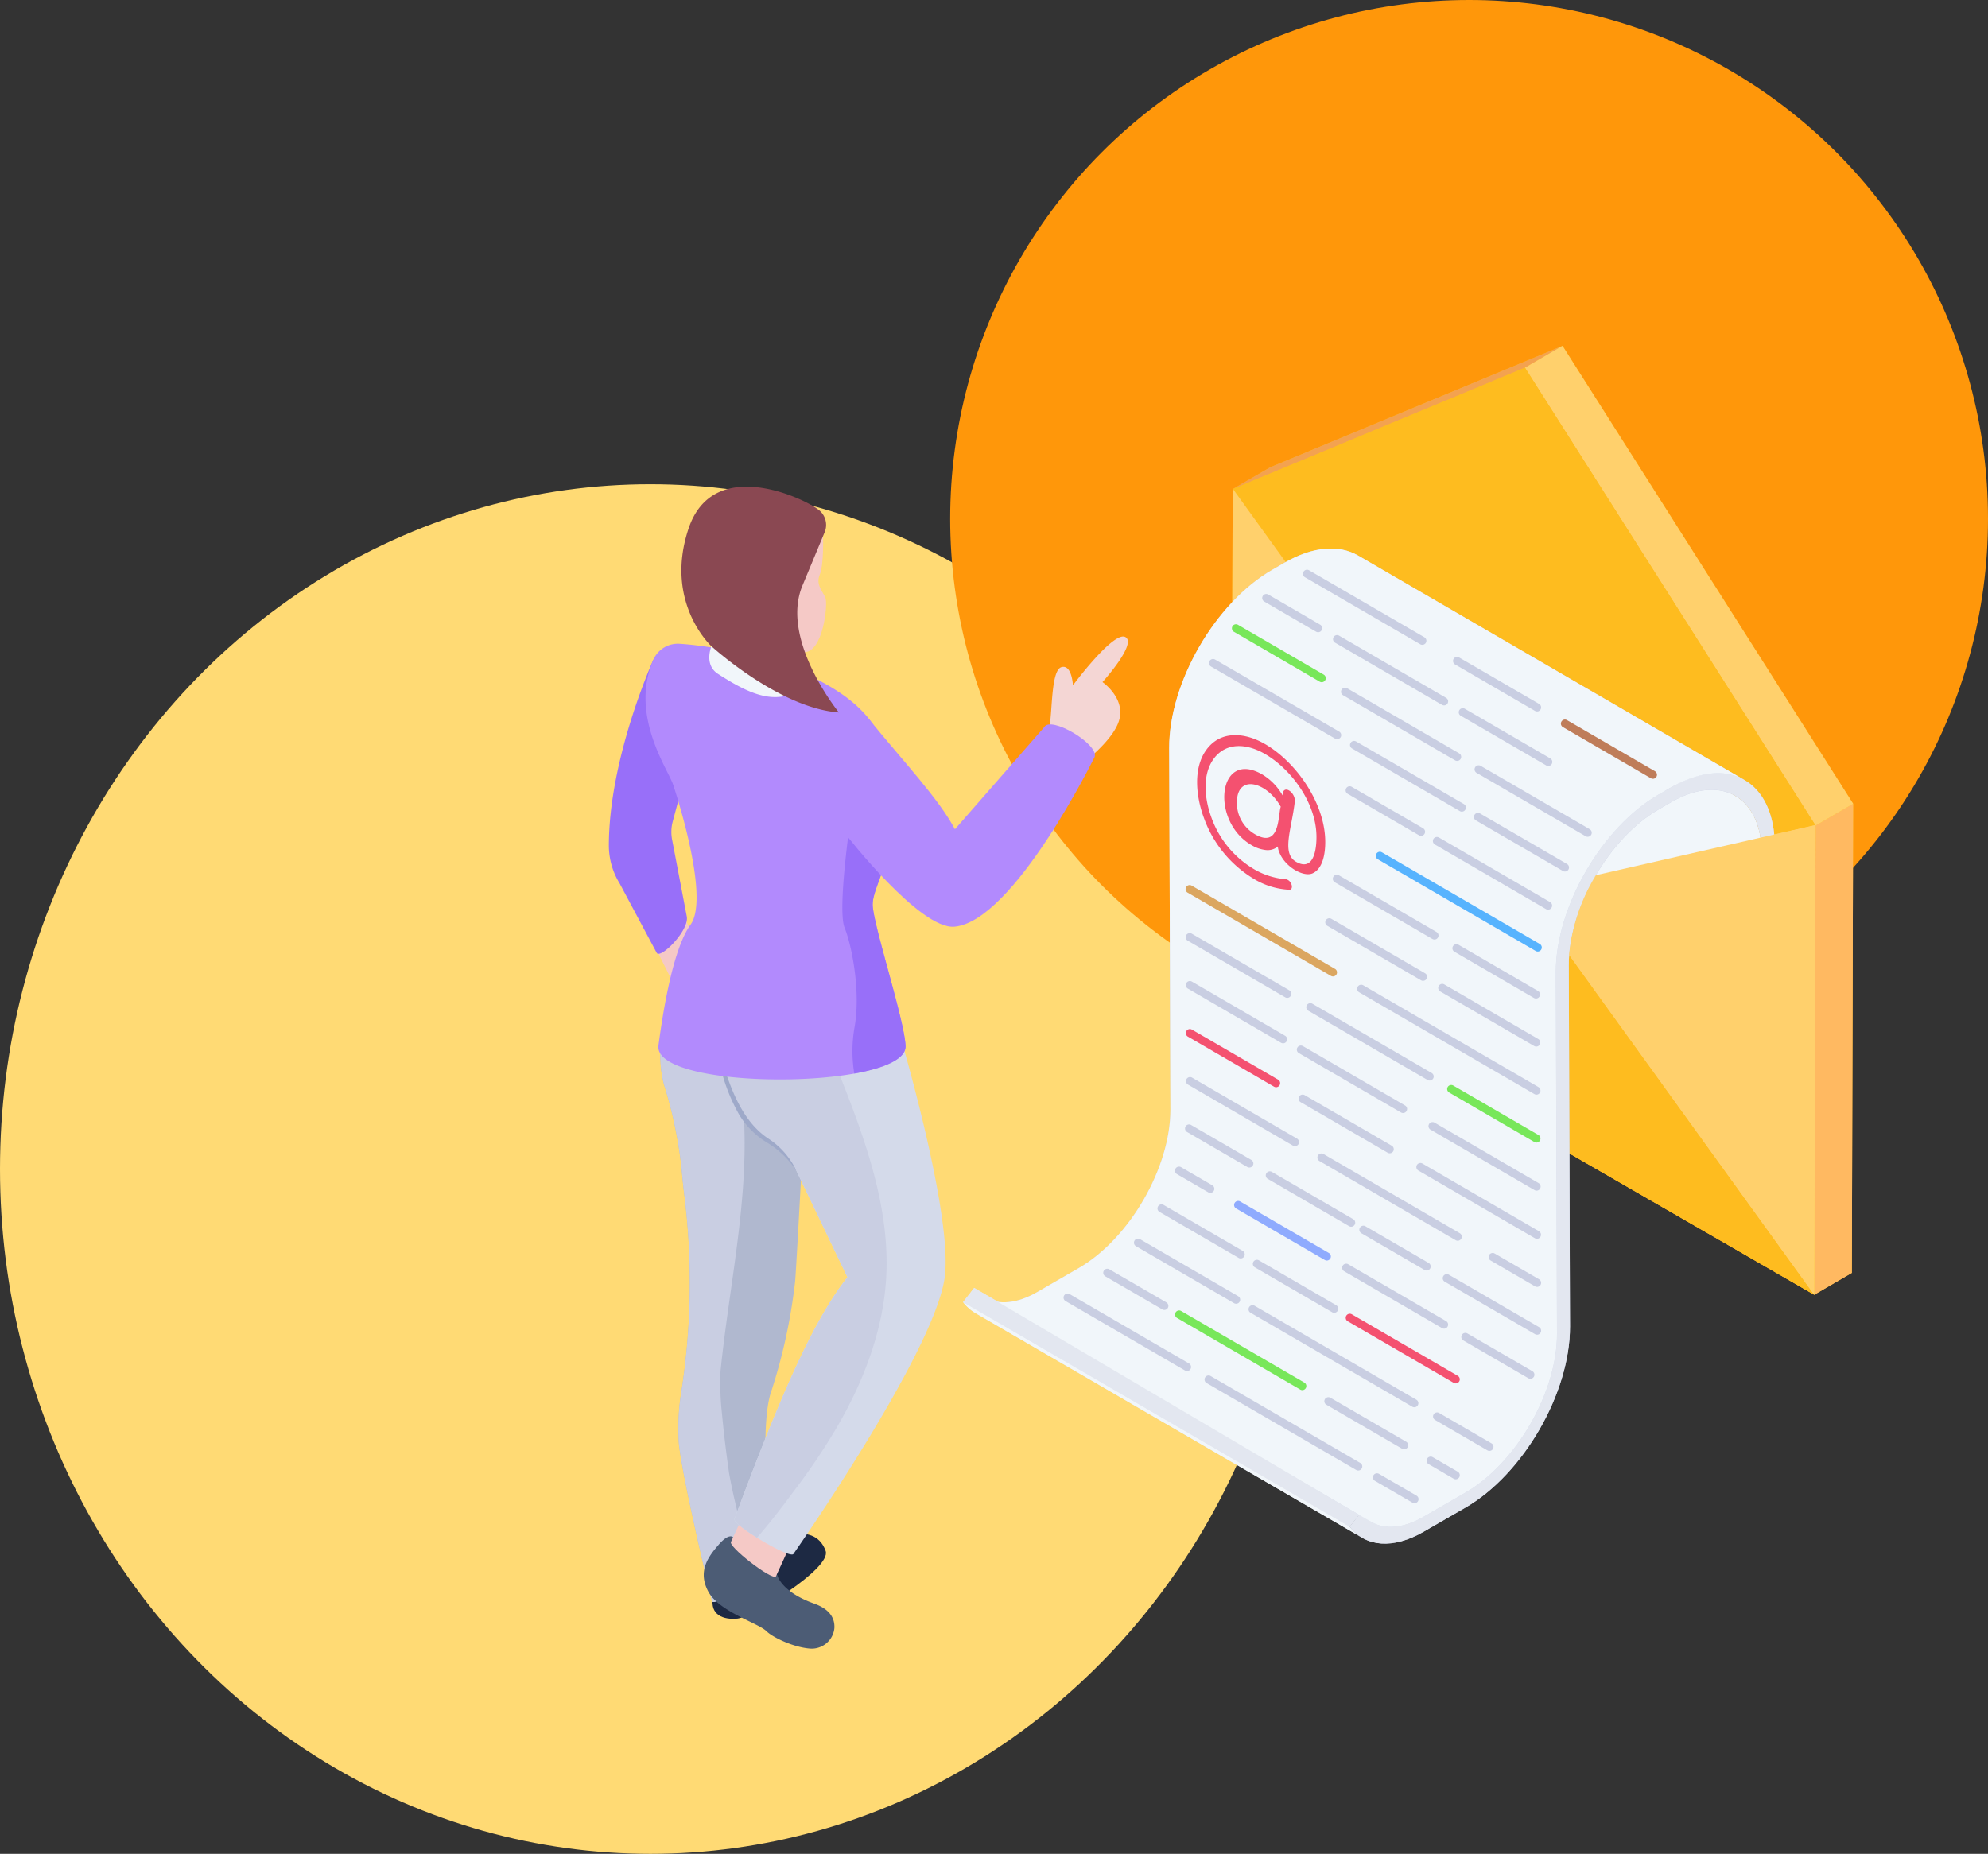 <svg xmlns="http://www.w3.org/2000/svg" xmlns:xlink="http://www.w3.org/1999/xlink" width="431" height="402" viewBox="0 0 431 402">
  <rect x="0" y="0" width="431" height="402" fill="#333333" stroke="none"/>
  <defs>
    <clipPath id="clip-path">
      <rect id="長方形_613" data-name="長方形 613" width="269.765" height="282.499" fill="none"/>
    </clipPath>
  </defs>
  <ellipse id="楕円形_63" data-name="楕円形 63" cx="141" cy="148.5" rx="141" ry="148.5" transform="translate(0 105)" fill="#ffda74" style="mix-blend-mode: multiply;isolation: isolate"/>
  <circle id="楕円形_64" data-name="楕円形 64" cx="112.5" cy="112.5" r="112.5" transform="translate(206)" fill="#ff970a" style="mix-blend-mode: multiply;isolation: isolate"/>
  <g id="グループ_1167" data-name="グループ 1167" transform="translate(132 75)">
    <path id="パス_2460" data-name="パス 2460" d="M296.495,0,233.128,26.331l-8.147,4.735L224.692,132.8l126.376,72.963,8.147-4.734L359.5,99.294Z" transform="translate(-89.739 0)" fill="#febc1f"/>
    <path id="パス_2461" data-name="パス 2461" d="M233.32,26.331l-8.147,4.735L288.54,4.735,296.687,0Z" transform="translate(-89.931 0)" fill="#f3a250"/>
    <path id="パス_2462" data-name="パス 2462" d="M435.391,170.056,435.1,271.787l8.147-4.734.288-101.732Z" transform="translate(-173.773 -66.027)" fill="#ffb961"/>
    <path id="パス_2463" data-name="パス 2463" d="M338.823,0l-8.147,4.735,63.009,99.294,8.147-4.735Z" transform="translate(-132.067 0)" fill="#ffd06c"/>
    <path id="パス_2464" data-name="パス 2464" d="M288.348,7.883,224.981,34.214l-.288,101.732,126.376,72.963.288-101.732Z" transform="translate(-89.739 -3.148)" fill="#febc1f"/>
    <path id="パス_2465" data-name="パス 2465" d="M224.981,51.529l-.289,101.848,63.334-14.442Z" transform="translate(-89.738 -20.58)" fill="#ffd06c"/>
    <path id="パス_2466" data-name="パス 2466" d="M288.025,197.057,224.692,211.5l126.376,72.963Z" transform="translate(-89.738 -78.702)" fill="#febc1f"/>
    <path id="パス_2467" data-name="パス 2467" d="M393.471,173.01,330.14,187.453l63.042,87.405Z" transform="translate(-131.853 -69.098)" fill="#ffd06c"/>
    <g id="グループ_1166" data-name="グループ 1166">
      <g id="グループ_1165" data-name="グループ 1165" clip-path="url(#clip-path)">
        <path id="パス_2468" data-name="パス 2468" d="M214.423,394.308,130.6,345.61a9.431,9.431,0,0,1-2.724-2.416l2.394-3.075,83.82,48.7-2.395,3.075a8.87,8.87,0,0,0,2.724,2.416" transform="translate(-51.073 -135.838)" fill="#e3e7f0"/>
        <path id="パス_2469" data-name="パス 2469" d="M214.409,396.359,130.6,347.652a9.449,9.449,0,0,1-2.723-2.413l83.813,48.707a9.441,9.441,0,0,0,2.723,2.413" transform="translate(-51.071 -137.883)" fill="#f1f6fa"/>
        <path id="パス_2470" data-name="パス 2470" d="M356.636,142.638c-.017-6.156-2.2-10.5-5.714-12.537L267.109,81.394c3.515,2.042,5.7,6.381,5.714,12.537l.083,29.285,83.813,48.707Z" transform="translate(-106.679 -32.508)" fill="#f1f6fa"/>
        <path id="パス_2471" data-name="パス 2471" d="M418.891,208.253l-2.814,1.625L416,180.585a21.569,21.569,0,0,0-.277-3.488l2.954-.673a21.176,21.176,0,0,1,.138,2.536Z" transform="translate(-166.032 -70.461)" fill="#c9cee2"/>
        <path id="パス_2472" data-name="パス 2472" d="M307.057,167.018l-2.811,1.625-.088-29.279c-.044-12.389-8.83-17.419-19.637-11.2l-2.724,1.581c-10.785,6.239-19.527,21.395-19.483,33.783l.264,78.351c.044,14.409-10.126,32.025-22.668,39.274l-9.049,5.228c-6.59,3.8-12.587,3.383-16.035-1.1l2-2.57-81.118-47.138c2.966,1.714,7.007,1.341,11.334-1.142l9.05-5.228c10.982-6.348,19.9-21.79,19.856-34.4l-.264-78.372c-.044-14.167,9.973-31.5,22.295-38.615l2.724-1.582c6.216-3.58,11.862-3.909,15.925-1.538L300.4,123.373c4.042,2.328,6.546,7.293,6.568,14.365Z" transform="translate(-54.199 -29.227)" fill="#c9cee2"/>
        <path id="パス_2473" data-name="パス 2473" d="M337.123,157.33c12.338-7.123,22.418-1.393,22.458,12.783l.083,29.285-2.822,1.629-.083-29.285c-.035-12.389-8.833-17.417-19.627-11.185l-2.721,1.571c-10.794,6.232-19.534,21.386-19.5,33.775l.262,78.368c.041,14.41-10.125,32.018-22.665,39.258l-9.053,5.227c-6.58,3.8-12.577,3.387-16.037-1.082l2.4-3.075c2.939,3.809,8.035,4.144,13.628.914l9.054-5.227c10.983-6.342,19.9-21.773,19.865-34.394l-.262-78.368c-.04-14.177,9.962-31.5,22.3-38.625Z" transform="translate(-106.803 -61.612)" fill="#e3e7f0"/>
        <path id="パス_2474" data-name="パス 2474" d="M216.638,74.688c-4.074-2.368-9.714-2.04-15.925,1.547l-2.721,1.571c-12.338,7.123-22.34,24.447-22.3,38.624l.262,78.369c.036,12.621-8.881,28.052-19.865,34.394l-9.054,5.227c-4.324,2.5-8.35,2.863-11.313,1.141l83.813,48.707c2.962,1.722,6.989,1.355,11.313-1.141L239.9,277.9c10.983-6.341,19.9-21.772,19.865-34.394l-.262-78.369c-.04-14.177,9.962-31.5,22.3-38.624,1.017-.383,10.731-7.718,18.646-3.118Z" transform="translate(-54.206 -29.224)" fill="#f1f6fa"/>
        <path id="パス_2475" data-name="パス 2475" d="M211.687,391.9l-83.813-48.707,2.4-3.075,83.422,49.2Z" transform="translate(-51.071 -135.839)" fill="#e3e7f0"/>
        <path id="パス_2476" data-name="パス 2476" d="M400.053,173.024l-.3,101.834-53.137-73.689a41.157,41.157,0,0,1,5.807-17.283l35.7-8.146,2.953-.673Z" transform="translate(-138.434 -69.103)" fill="#ffd06c"/>
        <path id="パス_2477" data-name="パス 2477" d="M276.007,97,250.961,82.448a.879.879,0,0,1,.884-1.519l25.046,14.553A.879.879,0,0,1,276.007,97" transform="translate(-100.056 -32.274)" fill="#c9cee2"/>
        <path id="パス_2478" data-name="パス 2478" d="M322.491,124.01,305.2,113.966a.879.879,0,1,1,.883-1.519l17.287,10.044a.879.879,0,1,1-.883,1.519" transform="translate(-121.719 -44.862)" fill="#c9cee2"/>
        <path id="パス_2479" data-name="パス 2479" d="M363.189,147.659l-19.1-11.1a.878.878,0,1,1,.884-1.518l19.1,11.1a.879.879,0,0,1-.883,1.519" transform="translate(-137.25 -53.886)" fill="#bf7d5a"/>
        <path id="パス_2480" data-name="パス 2480" d="M247.527,97.762l-11.3-6.567a.879.879,0,0,1,.884-1.518l11.3,6.567a.879.879,0,0,1-.883,1.519" transform="translate(-94.172 -35.767)" fill="#c9cee2"/>
        <path id="パス_2481" data-name="パス 2481" d="M285.05,119.574l-23.218-13.5a.878.878,0,1,1,.884-1.518l23.218,13.5a.879.879,0,0,1-.884,1.519" transform="translate(-104.397 -41.712)" fill="#c9cee2"/>
        <path id="パス_2482" data-name="パス 2482" d="M325.748,143.229l-18.48-10.741a.879.879,0,1,1,.884-1.518l18.479,10.741a.879.879,0,1,1-.884,1.519" transform="translate(-122.544 -52.259)" fill="#c9cee2"/>
        <path id="パス_2483" data-name="パス 2483" d="M243.89,112.937,225.3,102.128a.879.879,0,0,1,.883-1.519l18.593,10.809a.879.879,0,1,1-.884,1.519" transform="translate(-89.805 -40.134)" fill="#78e75a"/>
        <path id="パス_2484" data-name="パス 2484" d="M289.038,139.184l-24.31-14.132a.878.878,0,1,1,.883-1.518l24.31,14.131a.879.879,0,0,1-.884,1.519" transform="translate(-105.554 -49.29)" fill="#c9cee2"/>
        <path id="パス_2485" data-name="パス 2485" d="M336.546,166.8,312.9,153.055a.879.879,0,0,1,.884-1.519l23.644,13.743a.879.879,0,1,1-.884,1.519" transform="translate(-124.793 -60.473)" fill="#c9cee2"/>
        <path id="パス_2486" data-name="パス 2486" d="M243.947,130.305l-26.9-15.63a.879.879,0,0,1,.884-1.519l26.9,15.63a.879.879,0,1,1-.884,1.519" transform="translate(-86.512 -45.145)" fill="#c9cee2"/>
        <path id="パス_2487" data-name="パス 2487" d="M291.327,157.837,268,144.284a.879.879,0,1,1,.884-1.519l23.323,13.553a.879.879,0,1,1-.883,1.519" transform="translate(-106.862 -56.97)" fill="#c9cee2"/>
        <path id="パス_2488" data-name="パス 2488" d="M331.578,181.226,312.7,170.258a.878.878,0,1,1,.884-1.518l18.874,10.967a.879.879,0,0,1-.884,1.519" transform="translate(-124.715 -67.344)" fill="#c9cee2"/>
        <path id="パス_2489" data-name="パス 2489" d="M322,192.965l-24.115-14.017a.878.878,0,1,1,.884-1.518l24.115,14.017a.879.879,0,0,1-.883,1.519" transform="translate(-118.797 -70.815)" fill="#c9cee2"/>
        <path id="パス_2490" data-name="パス 2490" d="M281.876,169.644l-15.483-9a.878.878,0,1,1,.884-1.518l15.483,9a.879.879,0,0,1-.884,1.519" transform="translate(-106.219 -63.504)" fill="#c9cee2"/>
        <path id="パス_2491" data-name="パス 2491" d="M311.523,204.177l-34.265-19.9a.879.879,0,0,1,.884-1.519l34.265,19.9a.879.879,0,0,1-.883,1.519" transform="translate(-110.558 -72.942)" fill="#57b3fe"/>
        <path id="パス_2492" data-name="パス 2492" d="M282.916,204.877l-21.2-12.32a.879.879,0,0,1,.883-1.519l21.2,12.32a.879.879,0,0,1-.884,1.519" transform="translate(-104.35 -76.25)" fill="#c9cee2"/>
        <path id="パス_2493" data-name="パス 2493" d="M322.173,227.691,304.9,217.651a.879.879,0,0,1,.884-1.519l17.276,10.04a.879.879,0,0,1-.884,1.519" transform="translate(-121.597 -86.272)" fill="#c9cee2"/>
        <path id="パス_2494" data-name="パス 2494" d="M279.337,220.1l-20.3-11.8a.878.878,0,1,1,.884-1.518l20.3,11.8a.879.879,0,1,1-.884,1.519" transform="translate(-103.279 -82.536)" fill="#c9cee2"/>
        <path id="パス_2495" data-name="パス 2495" d="M320.143,243.806l-20.383-11.843a.879.879,0,0,1,.884-1.518l20.382,11.842a.879.879,0,1,1-.884,1.519" transform="translate(-119.546 -91.988)" fill="#c9cee2"/>
        <path id="パス_2496" data-name="パス 2496" d="M239.652,214.347,208.59,196.3a.879.879,0,0,1,.884-1.519l31.062,18.048a.879.879,0,1,1-.883,1.519" transform="translate(-83.133 -77.744)" fill="#dba660"/>
        <path id="パス_2497" data-name="パス 2497" d="M308.517,254.36,270.544,232.3a.878.878,0,1,1,.883-1.518L309.4,252.841a.879.879,0,1,1-.884,1.519" transform="translate(-107.876 -92.121)" fill="#c9cee2"/>
        <path id="パス_2498" data-name="パス 2498" d="M229.8,225.948l-21.176-12.3a.879.879,0,0,1,.884-1.519l21.176,12.3a.879.879,0,0,1-.884,1.519" transform="translate(-83.147 -84.673)" fill="#c9cee2"/>
        <path id="パス_2499" data-name="パス 2499" d="M278.057,253.979l-25.9-15.044a.879.879,0,0,1,.884-1.519l25.9,15.044a.879.879,0,0,1-.884,1.519" transform="translate(-100.533 -94.772)" fill="#c9cee2"/>
        <path id="パス_2500" data-name="パス 2500" d="M321.527,279.229l-18.516-10.755a.879.879,0,0,1,.884-1.519l18.516,10.755a.879.879,0,0,1-.883,1.519" transform="translate(-120.844 -106.57)" fill="#78e75a"/>
        <path id="パス_2501" data-name="パス 2501" d="M228.883,242.7,208.7,230.963a.878.878,0,1,1,.884-1.518l20.182,11.733a.879.879,0,1,1-.883,1.519" transform="translate(-83.177 -91.589)" fill="#c9cee2"/>
        <path id="パス_2502" data-name="パス 2502" d="M270.942,267.146l-22.174-12.89a.878.878,0,1,1,.884-1.518l22.173,12.889a.879.879,0,0,1-.883,1.519" transform="translate(-99.18 -100.892)" fill="#c9cee2"/>
        <path id="パス_2503" data-name="パス 2503" d="M318.855,295l-22.59-13.132a.879.879,0,0,1,.884-1.519l22.589,13.132a.879.879,0,0,1-.884,1.519" transform="translate(-118.149 -111.919)" fill="#c9cee2"/>
        <path id="パス_2504" data-name="パス 2504" d="M227.386,259.15l-18.649-10.839a.879.879,0,1,1,.884-1.519l18.649,10.839a.879.879,0,1,1-.884,1.519" transform="translate(-83.192 -98.517)" fill="#f45170"/>
        <path id="パス_2505" data-name="パス 2505" d="M268.242,282.9l-18.881-10.973a.879.879,0,0,1,.884-1.518l18.88,10.973a.879.879,0,1,1-.883,1.519" transform="translate(-99.417 -107.948)" fill="#c9cee2"/>
        <path id="パス_2506" data-name="パス 2506" d="M317.152,311.32,291.89,296.64a.879.879,0,0,1,.884-1.519l25.262,14.68a.879.879,0,1,1-.884,1.519" transform="translate(-116.402 -117.819)" fill="#c9cee2"/>
        <path id="パス_2507" data-name="パス 2507" d="M231.5,278.854l-22.692-13.192a.879.879,0,1,1,.883-1.519l22.692,13.192a.879.879,0,1,1-.883,1.519" transform="translate(-83.22 -105.447)" fill="#c9cee2"/>
        <path id="パス_2508" data-name="パス 2508" d="M285.763,310.4,256.2,293.216a.878.878,0,1,1,.883-1.518l29.563,17.185a.879.879,0,0,1-.884,1.519" transform="translate(-102.148 -116.452)" fill="#c9cee2"/>
        <path id="パス_2509" data-name="パス 2509" d="M327.6,334.72l-9.6-5.582a.878.878,0,1,1,.884-1.518l9.6,5.581a.879.879,0,1,1-.883,1.519" transform="translate(-126.829 -130.799)" fill="#c9cee2"/>
        <path id="パス_2510" data-name="パス 2510" d="M221.5,290.331l-13.085-7.6a.878.878,0,0,1,.884-1.518l13.084,7.6a.879.879,0,0,1-.883,1.519" transform="translate(-83.062 -112.262)" fill="#c9cee2"/>
        <path id="パス_2511" data-name="パス 2511" d="M255.162,309.9l-17.643-10.253a.879.879,0,0,1,.883-1.519l17.643,10.253a.879.879,0,1,1-.884,1.519" transform="translate(-94.687 -119.019)" fill="#c9cee2"/>
        <path id="パス_2512" data-name="パス 2512" d="M285,327.234l-13.709-7.965a.879.879,0,0,1,.883-1.519l13.709,7.965a.879.879,0,1,1-.883,1.519" transform="translate(-108.173 -126.857)" fill="#c9cee2"/>
        <path id="パス_2513" data-name="パス 2513" d="M321.048,348.186l-19.565-11.37a.879.879,0,1,1,.883-1.519l19.565,11.37a.879.879,0,0,1-.884,1.519" transform="translate(-120.233 -133.865)" fill="#c9cee2"/>
        <path id="パス_2514" data-name="パス 2514" d="M211.581,301.905l-6.791-3.945a.878.878,0,0,1,.883-1.518l6.791,3.944a.879.879,0,0,1-.884,1.519" transform="translate(-81.615 -118.346)" fill="#c9cee2"/>
        <path id="パス_2515" data-name="パス 2515" d="M245.313,321.5l-19.23-11.173a.879.879,0,0,1,.884-1.518l19.23,11.172a.879.879,0,1,1-.884,1.519" transform="translate(-90.12 -123.286)" fill="#8fabfe"/>
        <path id="パス_2516" data-name="パス 2516" d="M286.327,345.33l-21.2-12.318a.878.878,0,1,1,.883-1.518l21.2,12.317a.879.879,0,1,1-.884,1.519" transform="translate(-105.713 -132.345)" fill="#c9cee2"/>
        <path id="パス_2517" data-name="パス 2517" d="M322.254,366.2l-14.136-8.211a.879.879,0,0,1,.884-1.519l14.135,8.211a.879.879,0,0,1-.883,1.519" transform="translate(-122.883 -142.322)" fill="#c9cee2"/>
        <path id="パス_2518" data-name="パス 2518" d="M215.634,321.565l-17.115-9.946a.879.879,0,1,1,.883-1.519l17.115,9.946a.879.879,0,1,1-.884,1.519" transform="translate(-79.111 -123.802)" fill="#c9cee2"/>
        <path id="パス_2519" data-name="パス 2519" d="M249.631,341.32,232.9,331.6a.878.878,0,1,1,.883-1.518l16.727,9.72a.879.879,0,1,1-.883,1.519" transform="translate(-92.844 -131.782)" fill="#c9cee2"/>
        <path id="パス_2520" data-name="パス 2520" d="M289.4,364.429,266.393,351.06a.879.879,0,0,1,.884-1.519l23.005,13.369a.879.879,0,0,1-.884,1.519" transform="translate(-106.219 -139.553)" fill="#f45170"/>
        <path id="パス_2521" data-name="パス 2521" d="M211.264,336.335,189.951,323.95a.879.879,0,0,1,.884-1.519l21.313,12.385a.879.879,0,0,1-.883,1.519" transform="translate(-75.689 -128.726)" fill="#c9cee2"/>
        <path id="パス_2522" data-name="パス 2522" d="M266.412,368.379l-35.1-20.394a.879.879,0,0,1,.884-1.519l35.1,20.394a.879.879,0,0,1-.884,1.519" transform="translate(-92.209 -138.326)" fill="#c9cee2"/>
        <path id="パス_2523" data-name="パス 2523" d="M309.3,393.3l-11.362-6.6a.878.878,0,1,1,.884-1.518l11.362,6.6a.879.879,0,0,1-.884,1.519" transform="translate(-118.815 -153.785)" fill="#c9cee2"/>
        <path id="パス_2524" data-name="パス 2524" d="M191.271,342.017l-12.4-7.2a.879.879,0,0,1,.884-1.519l12.4,7.2a.879.879,0,0,1-.884,1.519" transform="translate(-71.266 -133.065)" fill="#c9cee2"/>
        <path id="パス_2525" data-name="パス 2525" d="M231.485,365.389,204.79,349.874a.879.879,0,0,1,.884-1.519l26.695,15.515a.879.879,0,1,1-.883,1.519" transform="translate(-81.616 -139.08)" fill="#78e75a"/>
        <path id="パス_2526" data-name="パス 2526" d="M275.09,390.732l-16.418-9.542a.879.879,0,0,1,.884-1.519l16.418,9.542a.879.879,0,1,1-.884,1.519" transform="translate(-103.135 -151.587)" fill="#c9cee2"/>
        <path id="パス_2527" data-name="パス 2527" d="M301.062,405.828l-5.466-3.177a.879.879,0,0,1,.884-1.519l5.466,3.177a.879.879,0,0,1-.884,1.519" transform="translate(-117.882 -160.158)" fill="#c9cee2"/>
        <path id="パス_2528" data-name="パス 2528" d="M190.421,358.817l-25.884-15.044a.879.879,0,0,1,.884-1.519L191.3,357.3a.879.879,0,1,1-.883,1.519" transform="translate(-65.539 -136.643)" fill="#c9cee2"/>
        <path id="パス_2529" data-name="パス 2529" d="M247.907,392.225l-32.474-18.872a.879.879,0,0,1,.884-1.519l32.473,18.872a.879.879,0,0,1-.884,1.519" transform="translate(-85.866 -148.457)" fill="#c9cee2"/>
        <path id="パス_2530" data-name="パス 2530" d="M284.34,413.4l-8.136-4.727a.879.879,0,0,1,.884-1.519l8.136,4.727a.879.879,0,1,1-.884,1.519" transform="translate(-110.137 -162.562)" fill="#c9cee2"/>
        <path id="パス_2531" data-name="パス 2531" d="M25.989,212.964l-5.67,7.319-3.458-6.921,6.546-5.988Z" transform="translate(-6.734 -82.822)" fill="#f5c9c6"/>
        <path id="パス_2532" data-name="パス 2532" d="M9.69,113.178S.032,134.4,0,153.522a15.7,15.7,0,0,0,2.336,8.248l8.056,15.091c.85,1.312,7.058-4.89,6.505-7.9L13.71,152.27a8.825,8.825,0,0,1,.142-3.935l5.663-21.183Z" transform="translate(0 -45.202)" fill="#986ff9"/>
        <path id="パス_2533" data-name="パス 2533" d="M42.821,447.259c-3.038.3-6-.762-5.318-4.562s1.444-7.75,1.444-7.75l10.336-4.183s10.075-5.369,12.654,1.81c1.365,3.8-16.081,14.379-19.116,14.686" transform="translate(-14.938 -171.27)" fill="#1d2943"/>
        <path id="パス_2534" data-name="パス 2534" d="M42.651,324.566c-3.141,8.852.417,36.528.417,36.528.308.461-1.516,2.131-3.91,3.91-.835.637-1.735,1.274-2.636,1.889C33.359,369,30.2,370.759,29.8,370.21c0,0-6.37-26.271-7.2-34.289a49.675,49.675,0,0,1,.637-11.817,153.353,153.353,0,0,0,.593-41.712c-.241-1.889-.439-3.734-.593-5.558a93.206,93.206,0,0,0-3.778-18.473c-1.494-4.92-.637-10.983-.637-10.983l14.212-.966,17.814-1.23s-2.724,52.365-3.053,55.682a120.862,120.862,0,0,1-5.14,23.7" transform="translate(-7.418 -97.922)" fill="#b0b8cf"/>
        <path id="パス_2535" data-name="パス 2535" d="M39.158,365.822c-.835.637-1.735,1.274-2.636,1.89-3.163,2.108-6.326,3.866-6.721,3.317,0,0-6.37-26.27-7.2-34.289a49.675,49.675,0,0,1,.637-11.817,153.353,153.353,0,0,0,.593-41.712c-.241-1.889-.439-3.734-.593-5.557a93.2,93.2,0,0,0-3.778-18.473c-1.494-4.92-.637-10.983-.637-10.983l14.212-.966a35.912,35.912,0,0,1,2.789,10.214c3.251,21.2-2.043,42.327-4.2,63.656a60.4,60.4,0,0,0,.33,9.292c.571,6.26,1.538,12.85,1.538,12.85,1.384,7.644,3.58,15.09,5.667,22.58" transform="translate(-7.418 -98.74)" fill="#c9cee2"/>
        <path id="パス_2536" data-name="パス 2536" d="M62.576,449.727a4.932,4.932,0,0,1-5.382,4.415c-3.668-.308-8.083-2.5-9.313-3.734-1.8-1.8-10.3-4.217-12.652-8.632-2.329-4.393-.044-7.49,2.262-10.149s3.12-1.6,3.12-1.6l9.577,8.171s.7,3.6,8.039,6.216c3.668,1.318,4.459,3.471,4.349,5.315" transform="translate(-13.681 -171.663)" fill="#4c5c75"/>
        <path id="パス_2537" data-name="パス 2537" d="M45.756,425.7l-1.672,3.624c-.9.894,8.807,8.439,9.707,7.545l3.09-6.741Z" transform="translate(-17.583 -170.018)" fill="#f5c9c6"/>
        <path id="パス_2538" data-name="パス 2538" d="M88.174,302.011c-2.768,16.76-32.729,59.526-32.729,59.526-.4.659-4.459-1.362-7.907-3.515-2.79-1.735-5.184-3.558-4.876-4.085,8.018-21.395,16.057-41.844,24.491-52.387L56.082,278.442a16.983,16.983,0,0,0-5.974-6.9c-6.3-4.063-9.2-12.717-11.488-22.229l22.053.9,18.407.747s11.2,38.263,9.094,51.047" transform="translate(-15.424 -99.573)" fill="#d4daea"/>
        <path id="パス_2539" data-name="パス 2539" d="M172.274,123.893c-2.235,5.242-10.631,10.82-10.631,10.82l-6.6-3.6a26.543,26.543,0,0,0,2.417-6.673c.63-3.375.334-12.236,2.6-12.859s2.478,3.948,2.478,3.948,8.83-11.9,11.381-10.461-4.973,9.758-4.973,9.758,5.561,3.82,3.326,9.061" transform="translate(-61.924 -41.916)" fill="#f4d6d4"/>
        <path id="パス_2540" data-name="パス 2540" d="M56.082,278.442a20.356,20.356,0,0,0-6.04-5.909,17.874,17.874,0,0,1-6.414-6.326,39.789,39.789,0,0,1-5.008-16.891l3.163,8.105a48.958,48.958,0,0,0,3.712,7.622,19.849,19.849,0,0,0,5.535,6.106,14.76,14.76,0,0,1,5.052,7.293" transform="translate(-15.424 -99.573)" fill="#9ea9c9"/>
        <path id="パス_2541" data-name="パス 2541" d="M75.543,301.747c-.681,11.576-5.03,22.734-10.917,32.729A140.892,140.892,0,0,1,55.6,347.831c-2.57,3.47-5.206,6.941-8.061,10.192-2.789-1.735-5.184-3.559-4.876-4.085,8.018-21.395,16.057-41.844,24.492-52.387L56.082,278.442a16.976,16.976,0,0,0-5.975-6.9c-6.3-4.063-9.2-12.717-11.488-22.229l22.053.9a10.893,10.893,0,0,1,1.494,1.362,20.282,20.282,0,0,1,3.295,6.106c5.6,14.123,10.961,28.884,10.082,44.062" transform="translate(-15.424 -99.573)" fill="#c9cee2"/>
        <path id="パス_2542" data-name="パス 2542" d="M69.614,194.773c.106,2.795-4.53,4.8-11.114,5.977-15.968,2.87-43.4.935-42.456-6.113.751-5.588,2.9-20.608,6.959-26.184s-2.551-26.652-3.778-30.338c-1.12-3.357-9.558-15.188-4.248-27.188a5.783,5.783,0,0,1,5.654-3.376c10.565.648,40.966,6.315,44.692,23.786,1.987,9.31,1.6,15.862.586,20.713-1.309,6.231-3.667,9.659-3.4,12.527.471,5.1,6.9,24.8,7.105,30.2" transform="translate(-5.287 -42.95)" fill="#b28afd"/>
        <path id="パス_2543" data-name="パス 2543" d="M97.99,219.8c.106,2.795-4.53,4.8-11.114,5.977a29.593,29.593,0,0,1,.037-9.954c1.393-7.726-.536-17.7-2.147-21.674s1.341-23.939,1.341-23.939l8.176,6.864,0,0c-1.309,6.231-3.667,9.659-3.4,12.527.471,5.1,6.9,24.8,7.105,30.2" transform="translate(-33.662 -67.981)" fill="#986ff9"/>
        <path id="パス_2544" data-name="パス 2544" d="M90.509,134.633c7.738,9.5,15.221,17.375,18.711,23.964l19.346-22.127c1.377-2.568,11.848,3.654,10.95,6.426,0,0-17.46,35.589-30.371,36.827-7.5.72-23.537-19.949-23.537-19.949Z" transform="translate(-34.191 -53.77)" fill="#b28afd"/>
        <path id="パス_2545" data-name="パス 2545" d="M71.385,68.719s.227,6.094-.709,8.354.763,3.661,1.266,5.132-.569,11.763-4.7,11.669-5.023-23.157-4.691-23.631,8.838-1.524,8.838-1.524" transform="translate(-24.955 -27.445)" fill="#f5c9c6"/>
        <path id="パス_2546" data-name="パス 2546" d="M38.112,114.367c9.428,6.133,13.908,6.505,20.614,2.081a55.829,55.829,0,0,0-21.973-8.14s-1.758,4.031,1.359,6.059" transform="translate(-14.481 -43.257)" fill="#f1f6fa"/>
        <path id="パス_2547" data-name="パス 2547" d="M32.714,85.453S47.4,98.857,60.335,99.8c0,0-12.805-15.727-7.91-27.493C57.093,61.085,57.2,60.83,57.2,60.83a4.133,4.133,0,0,0-1.539-5.171c-3.023-2.294-22.641-11.689-27.95,4.347s5,25.447,5,25.447" transform="translate(-10.46 -20.304)" fill="#8a4852"/>
        <path id="パス_2548" data-name="パス 2548" d="M227.021,142.455c-4.446-2.565-9.594-2.917-12.65,1.234-2.951,4-2.272,10.193-.544,14.839a25.427,25.427,0,0,0,10.594,13.048,16.347,16.347,0,0,0,7.975,2.5c.443,0,.728-.67.249-1.485a1.559,1.559,0,0,0-1.022-.8,16.151,16.151,0,0,1-7.2-2.335,21.359,21.359,0,0,1-9.043-11.211c-1.453-4.048-1.94-9.185.571-12.588,2.676-3.624,7.161-3.309,11.059-1.054,5.7,3.286,11.229,10.663,11.208,18.059-.01,3.851-1.1,7.263-4.44,5.339-3.165-1.844-.969-7.031-.285-12.823l.033-.421c.011-1.4-1.353-2.664-2.115-2.351-.513.2-.432.789-.541,1.2a12.478,12.478,0,0,0-4.387-4.526c-9.654-5.582-11.35,10.1-2.358,15.307a7.627,7.627,0,0,0,3.147,1.077,3.427,3.427,0,0,0,2.533-.739c.671,3.938,5.373,6.7,7.517,5.806,2.275-.959,2.8-4.3,2.8-6.768.031-8.246-6.138-17.286-13.108-21.315m3.505,13.632-.56,3.366.554-3.376s0,.007.007.01m-5.631,5.955a7.807,7.807,0,0,1-3.923-6.874c.016-6.312,6.5-4.457,9.507.9-.617,1.667-.052,9.178-5.585,5.979m4.951,2.643a5.289,5.289,0,0,0,.222.883,6.271,6.271,0,0,1-.251-.863l.029-.02m.355,1.243a8.232,8.232,0,0,0,.371.769,7.133,7.133,0,0,1-.371-.769" transform="translate(-84.807 -56.131)" fill="#f45170"/>
      </g>
    </g>
  </g>
</svg>
